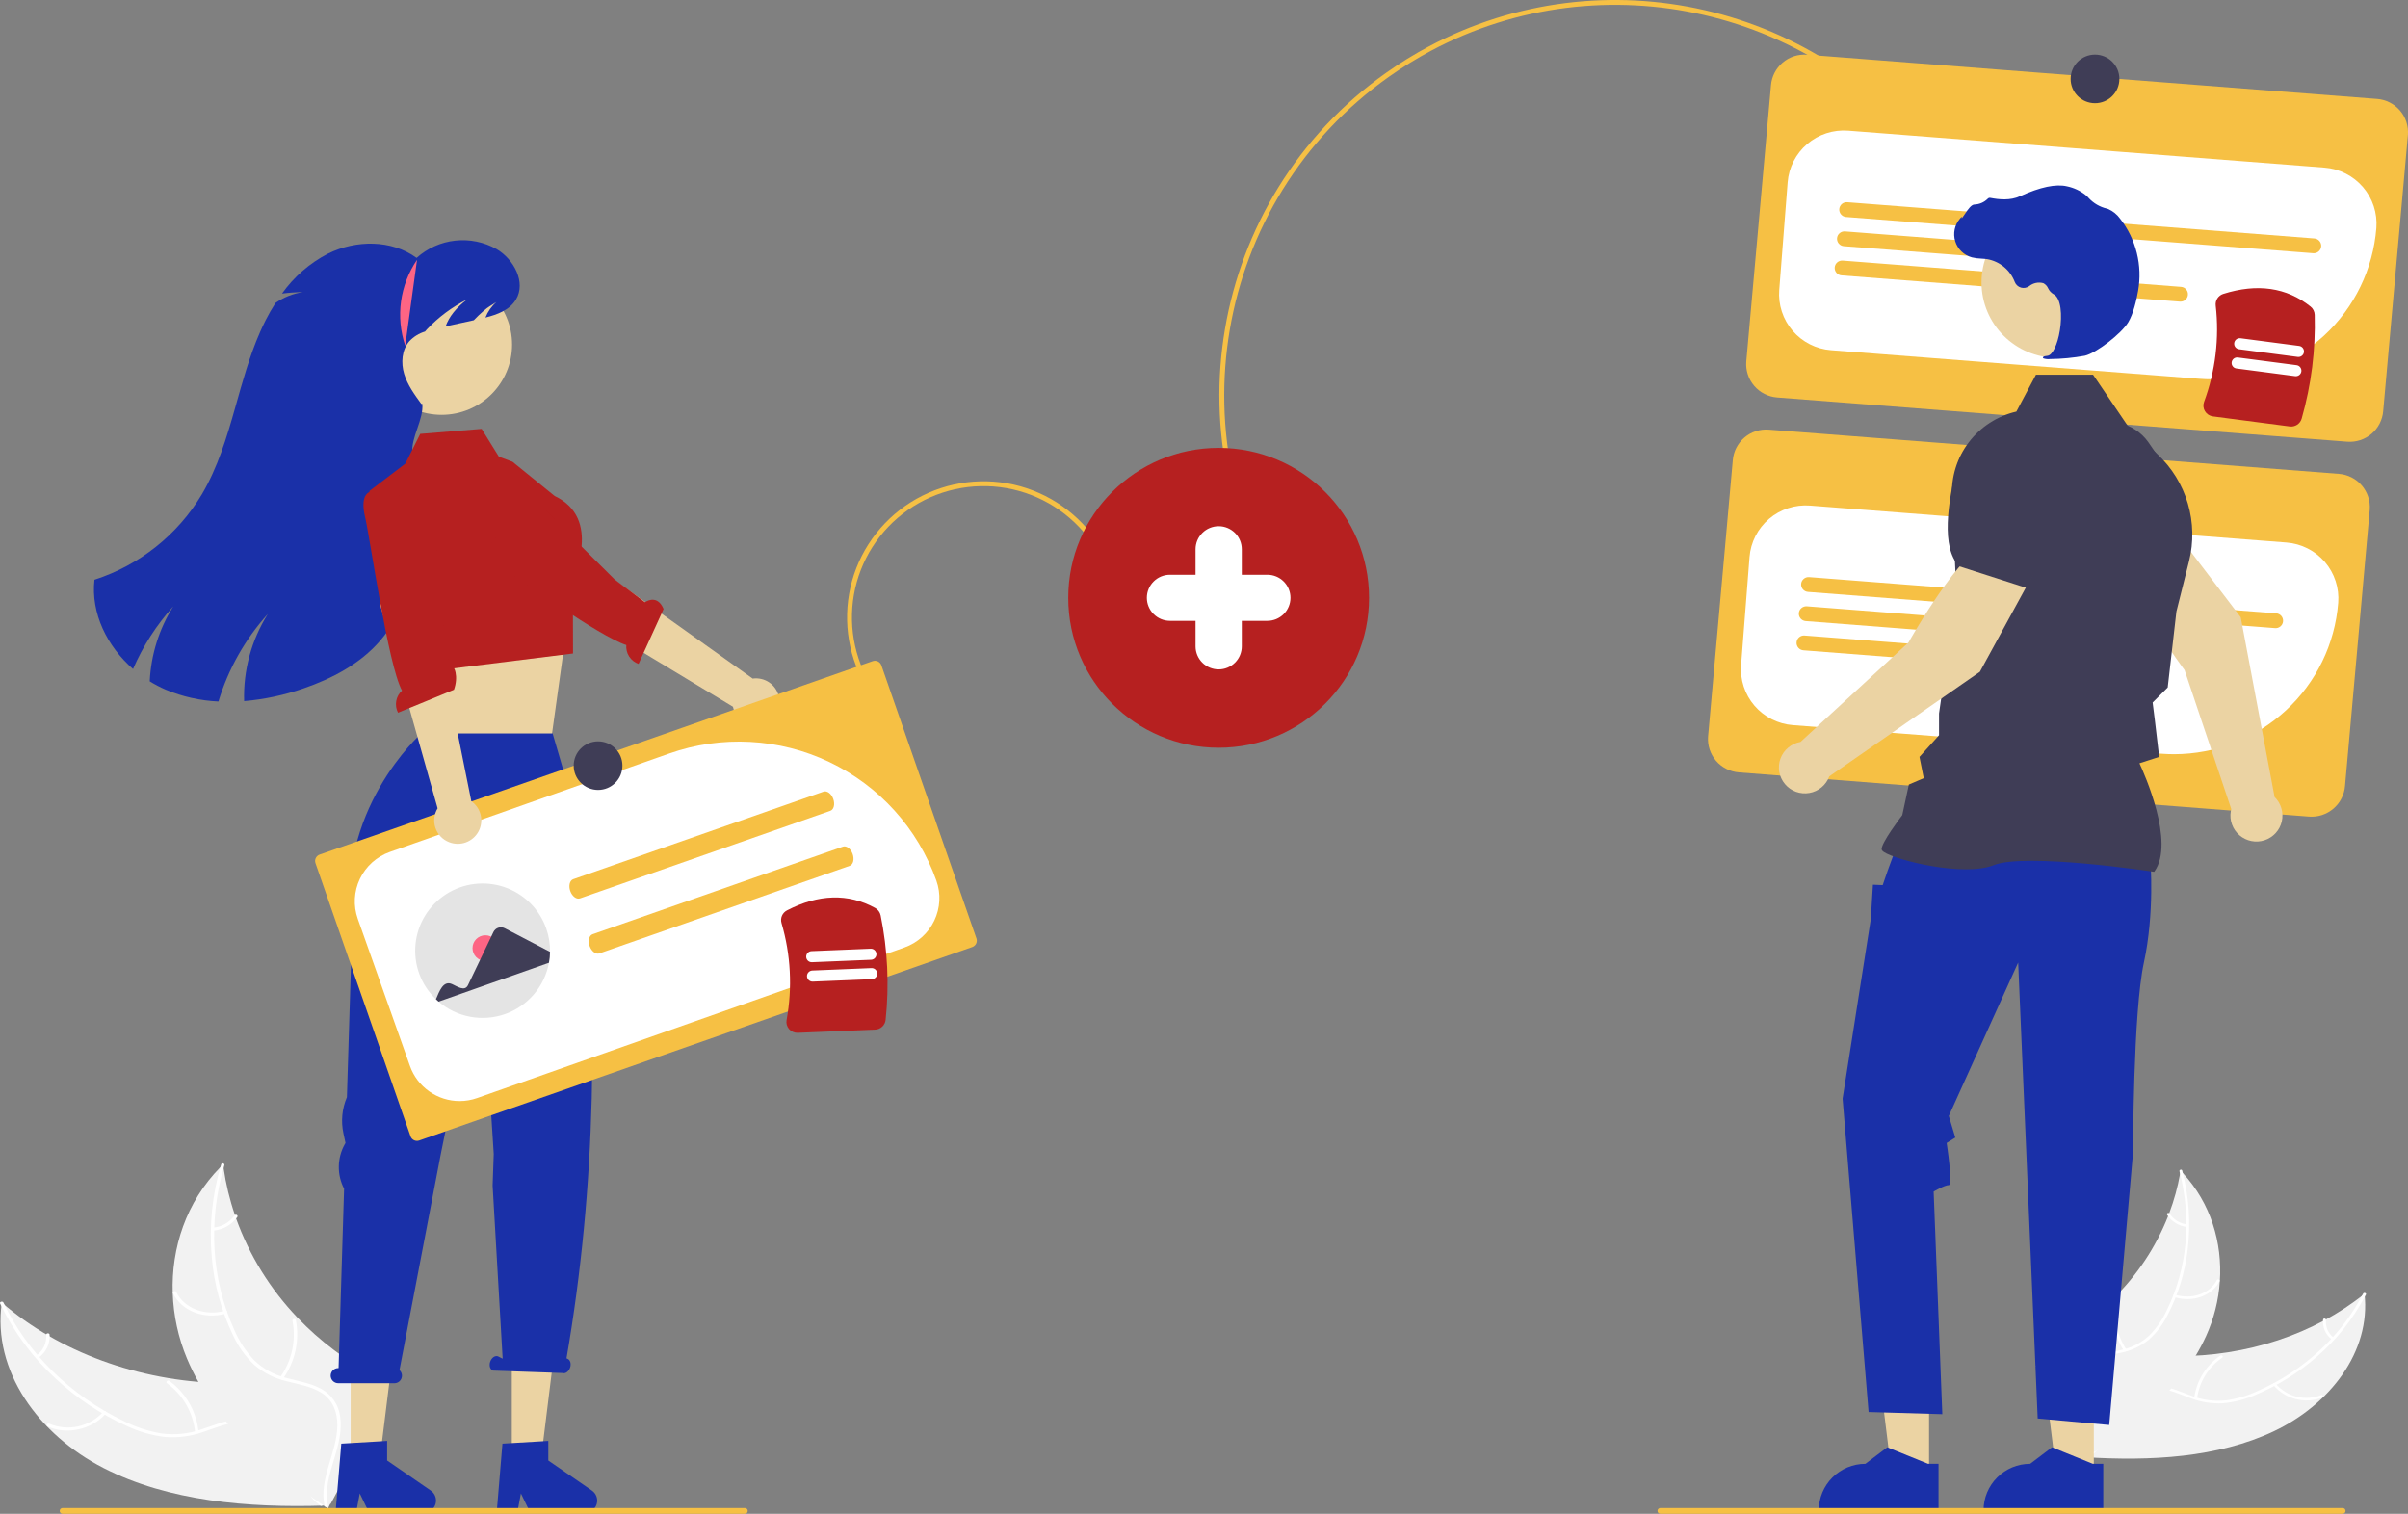 <svg width="202" height="127" viewBox="0 0 202 127" fill="none" xmlns="http://www.w3.org/2000/svg">
<rect x="0" y="0" width="202" height="127" fill="#808080" stroke="none"/>
<g clip-path="url(#clip0_4120_163)">
<path d="M119.862 3.896C134.404 -3.862 152.86 0.205 162.645 13.961L162.312 14.197C152.648 0.611 134.417 -3.405 120.054 4.255C118.834 4.906 117.656 5.633 116.527 6.432C101.757 16.877 98.264 37.355 108.74 52.081L108.406 52.317C97.8 37.408 101.337 16.674 116.291 6.1C117.434 5.291 118.626 4.555 119.862 3.896Z" fill="#F6C044"/>
<path d="M196.901 37.056L149.072 33.346C148.329 33.287 147.64 32.938 147.156 32.373C146.672 31.809 146.432 31.077 146.489 30.336L148.562 7.166C148.621 6.426 148.972 5.739 149.537 5.256C150.103 4.773 150.838 4.534 151.581 4.591L199.411 8.301C200.153 8.359 200.842 8.709 201.326 9.273C201.81 9.838 202.05 10.57 201.993 11.311L199.92 34.481C199.861 35.221 199.511 35.908 198.945 36.391C198.379 36.873 197.644 37.113 196.901 37.056Z" fill="#F6C044"/>
<path d="M185.601 31.821C185.237 31.821 184.873 31.807 184.507 31.779L153.597 29.381C152.979 29.333 152.376 29.165 151.823 28.884C151.271 28.604 150.779 28.218 150.376 27.749C149.973 27.279 149.667 26.735 149.475 26.147C149.282 25.56 149.208 24.94 149.256 24.324L149.961 15.29C150.06 14.046 150.649 12.892 151.6 12.08C152.551 11.269 153.786 10.867 155.034 10.962L195.005 14.063C196.253 14.161 197.41 14.749 198.224 15.697C199.038 16.645 199.441 17.876 199.346 19.12C199.076 22.573 197.512 25.797 194.964 28.151C192.417 30.505 189.074 31.815 185.601 31.821Z" fill="white"/>
<path d="M194.048 21.244L154.864 18.205C154.783 18.199 154.703 18.177 154.63 18.14C154.557 18.102 154.492 18.052 154.439 17.989C154.386 17.927 154.345 17.856 154.32 17.778C154.294 17.7 154.285 17.619 154.291 17.537C154.297 17.456 154.32 17.376 154.357 17.304C154.394 17.231 154.445 17.166 154.507 17.113C154.569 17.06 154.642 17.02 154.719 16.994C154.797 16.969 154.879 16.959 154.961 16.965L194.145 20.005C194.227 20.011 194.306 20.034 194.379 20.07C194.452 20.108 194.517 20.158 194.57 20.221C194.624 20.282 194.664 20.354 194.689 20.432C194.715 20.51 194.725 20.591 194.718 20.673C194.712 20.754 194.689 20.834 194.652 20.906C194.615 20.979 194.564 21.044 194.502 21.097C194.44 21.15 194.368 21.19 194.29 21.216C194.212 21.241 194.13 21.251 194.048 21.244Z" fill="#F6C044"/>
<path d="M177.781 22.446L154.676 20.654C154.512 20.641 154.359 20.564 154.251 20.438C154.144 20.313 154.091 20.15 154.103 19.986C154.116 19.822 154.194 19.669 154.32 19.562C154.445 19.455 154.608 19.402 154.773 19.414L177.878 21.207C177.96 21.213 178.039 21.235 178.112 21.272C178.185 21.309 178.25 21.36 178.304 21.422C178.357 21.484 178.397 21.556 178.423 21.634C178.448 21.711 178.458 21.793 178.452 21.875C178.445 21.956 178.423 22.035 178.386 22.108C178.349 22.181 178.297 22.246 178.235 22.299C178.173 22.352 178.101 22.392 178.023 22.418C177.945 22.443 177.863 22.453 177.781 22.446Z" fill="#F6C044"/>
<path d="M182.867 25.305L154.482 23.103C154.4 23.097 154.32 23.075 154.247 23.038C154.174 23.001 154.109 22.95 154.056 22.888C154.003 22.826 153.962 22.754 153.937 22.676C153.912 22.598 153.902 22.517 153.908 22.435C153.914 22.354 153.937 22.274 153.974 22.201C154.011 22.129 154.062 22.064 154.125 22.011C154.187 21.958 154.259 21.917 154.337 21.892C154.415 21.867 154.497 21.857 154.579 21.863L182.964 24.065C183.129 24.078 183.282 24.156 183.389 24.281C183.497 24.406 183.55 24.569 183.537 24.733C183.524 24.898 183.446 25.05 183.321 25.157C183.195 25.265 183.032 25.318 182.867 25.305Z" fill="#F6C044"/>
<path d="M193.698 68.509L145.868 64.799C145.126 64.74 144.437 64.391 143.953 63.826C143.469 63.262 143.229 62.529 143.286 61.789L145.359 38.619C145.418 37.879 145.768 37.192 146.334 36.709C146.9 36.226 147.635 35.987 148.378 36.044L196.207 39.754C196.95 39.812 197.639 40.162 198.123 40.726C198.607 41.29 198.847 42.023 198.79 42.764L196.717 65.933C196.658 66.674 196.307 67.361 195.741 67.843C195.176 68.326 194.441 68.566 193.698 68.509Z" fill="#F6C044"/>
<path d="M182.389 63.274C182.031 63.274 181.671 63.26 181.308 63.232L150.398 60.834C149.78 60.786 149.177 60.617 148.624 60.337C148.072 60.057 147.58 59.671 147.177 59.202C146.774 58.732 146.467 58.188 146.275 57.6C146.083 57.013 146.009 56.393 146.057 55.777L146.762 46.743C146.81 46.127 146.979 45.526 147.26 44.975C147.541 44.424 147.928 43.934 148.399 43.532C148.871 43.13 149.416 42.824 150.006 42.633C150.595 42.441 151.217 42.367 151.835 42.415L191.806 45.516C192.424 45.564 193.027 45.733 193.579 46.013C194.132 46.293 194.624 46.679 195.027 47.148C195.43 47.618 195.736 48.162 195.928 48.75C196.12 49.337 196.194 49.957 196.146 50.573C195.873 54.026 194.305 57.25 191.756 59.603C189.207 61.956 185.863 63.267 182.389 63.274Z" fill="white"/>
<path d="M190.849 52.697L151.665 49.658C151.583 49.652 151.504 49.629 151.431 49.592C151.358 49.555 151.293 49.504 151.24 49.442C151.186 49.38 151.146 49.308 151.121 49.231C151.095 49.153 151.085 49.071 151.092 48.99C151.098 48.909 151.12 48.829 151.158 48.756C151.195 48.684 151.246 48.619 151.308 48.566C151.37 48.513 151.442 48.472 151.52 48.447C151.598 48.422 151.68 48.412 151.762 48.418L190.946 51.458C191.027 51.464 191.107 51.486 191.18 51.523C191.253 51.56 191.318 51.611 191.371 51.673C191.424 51.735 191.465 51.807 191.49 51.885C191.516 51.962 191.525 52.044 191.519 52.126C191.513 52.207 191.49 52.286 191.453 52.359C191.416 52.432 191.365 52.497 191.303 52.55C191.24 52.603 191.168 52.643 191.091 52.669C191.013 52.694 190.931 52.704 190.849 52.697Z" fill="#F6C044"/>
<path d="M174.579 53.899L151.474 52.107C151.392 52.101 151.313 52.078 151.24 52.041C151.167 52.005 151.102 51.953 151.048 51.892C150.995 51.83 150.955 51.758 150.929 51.68C150.904 51.602 150.894 51.52 150.9 51.439C150.907 51.358 150.929 51.278 150.966 51.205C151.003 51.133 151.054 51.068 151.117 51.015C151.179 50.962 151.251 50.921 151.329 50.896C151.407 50.871 151.489 50.861 151.571 50.867L174.676 52.66C174.84 52.672 174.993 52.75 175.101 52.875C175.208 53.001 175.261 53.163 175.248 53.328C175.236 53.492 175.158 53.644 175.032 53.752C174.907 53.859 174.744 53.912 174.579 53.899Z" fill="#F6C044"/>
<path d="M179.668 56.758L151.282 54.556C151.117 54.543 150.964 54.466 150.857 54.341C150.749 54.215 150.696 54.053 150.709 53.888C150.722 53.724 150.8 53.571 150.925 53.464C151.051 53.357 151.214 53.304 151.379 53.317L179.765 55.518C179.929 55.531 180.082 55.609 180.19 55.734C180.297 55.859 180.351 56.022 180.338 56.186C180.325 56.351 180.247 56.503 180.122 56.611C179.996 56.718 179.833 56.771 179.668 56.758Z" fill="#F6C044"/>
<path d="M72.033 56.403C71.426 55.031 71.096 53.554 71.062 52.055C71.027 50.556 71.289 49.064 71.833 47.666C72.376 46.268 73.191 44.991 74.23 43.907C75.269 42.822 76.511 41.953 77.887 41.347C79.263 40.742 80.745 40.413 82.249 40.379C83.752 40.344 85.248 40.605 86.65 41.148C88.052 41.689 89.333 42.502 90.421 43.537C91.508 44.573 92.38 45.812 92.987 47.184L92.614 47.348C92.028 46.026 91.187 44.831 90.139 43.832C89.09 42.833 87.854 42.05 86.502 41.527C85.15 41.005 83.708 40.753 82.258 40.786C80.808 40.819 79.379 41.136 78.052 41.72C76.725 42.304 75.527 43.142 74.525 44.188C73.523 45.233 72.738 46.465 72.214 47.813C71.689 49.162 71.437 50.6 71.47 52.045C71.503 53.491 71.822 54.916 72.407 56.239L72.033 56.403Z" fill="#F6C044"/>
<path d="M190.738 120.079C195.414 117.87 198.897 113.425 198.353 108.541C194.158 111.927 188.447 113.818 182.552 113.773C180.255 113.756 177.683 113.523 176.015 114.807C174.976 115.607 174.508 116.876 174.449 118.141C174.39 119.406 174.697 120.687 175.003 121.95L174.91 122.25C180.4 122.598 186.062 122.288 190.738 120.079Z" fill="#F2F2F2"/>
<path d="M198.238 108.528C196.43 112.047 193.294 114.979 189.398 116.695C188.544 117.093 187.635 117.359 186.701 117.485C185.751 117.584 184.79 117.459 183.897 117.12C183.05 116.817 182.215 116.422 181.317 116.302C180.877 116.241 180.43 116.269 180.001 116.384C179.572 116.499 179.171 116.699 178.822 116.973C177.992 117.616 177.497 118.507 177.048 119.395C176.55 120.381 176.051 121.414 175.076 122.086C174.958 122.168 175.122 122.337 175.24 122.256C176.937 121.086 177.182 118.972 178.53 117.555C178.847 117.198 179.242 116.916 179.683 116.732C180.125 116.548 180.603 116.466 181.081 116.492C181.997 116.56 182.859 116.966 183.714 117.279C184.583 117.621 185.516 117.774 186.45 117.727C187.391 117.644 188.312 117.41 189.179 117.035C191.063 116.253 192.807 115.171 194.343 113.831C196.04 112.368 197.44 110.595 198.47 108.608C198.532 108.486 198.3 108.408 198.238 108.528Z" fill="white"/>
<path d="M190.703 116.2C191.195 116.779 191.856 117.19 192.594 117.377C193.332 117.564 194.11 117.517 194.819 117.243C194.956 117.186 194.844 116.987 194.708 117.044C194.048 117.301 193.323 117.344 192.637 117.169C191.95 116.994 191.336 116.608 190.881 116.067C190.785 115.951 190.608 116.084 190.703 116.2Z" fill="white"/>
<path d="M184.305 117.322C184.396 116.635 184.631 115.975 184.996 115.385C185.361 114.795 185.847 114.289 186.423 113.899C186.54 113.818 186.376 113.648 186.258 113.73C185.66 114.136 185.156 114.664 184.777 115.279C184.399 115.893 184.156 116.581 184.063 117.296C184.047 117.433 184.288 117.458 184.305 117.322Z" fill="white"/>
<path d="M195.759 112.219C195.535 112.046 195.358 111.82 195.245 111.56C195.133 111.3 195.089 111.016 195.118 110.735C195.136 110.599 194.894 110.574 194.876 110.709C194.846 111.02 194.895 111.333 195.018 111.62C195.141 111.907 195.335 112.159 195.582 112.351C195.604 112.373 195.633 112.387 195.664 112.39C195.695 112.394 195.726 112.386 195.753 112.37C195.764 112.361 195.774 112.35 195.78 112.337C195.787 112.324 195.791 112.31 195.791 112.296C195.792 112.281 195.79 112.267 195.784 112.254C195.779 112.24 195.77 112.228 195.759 112.219Z" fill="white"/>
<path d="M182.926 98.213C182.912 98.297 182.898 98.382 182.881 98.467C182.681 99.598 182.376 100.708 181.968 101.783C181.938 101.866 181.907 101.951 181.874 102.033C180.844 104.635 179.278 106.992 177.276 108.952C176.461 109.753 175.582 110.486 174.647 111.145C173.344 112.064 171.84 112.962 171.016 114.201C170.928 114.329 170.85 114.462 170.781 114.601L174.496 122.095C174.514 122.109 174.53 122.124 174.548 122.138L174.681 122.442C174.733 122.411 174.785 122.377 174.837 122.346C174.867 122.328 174.896 122.309 174.926 122.291C174.946 122.278 174.966 122.266 174.985 122.256C174.991 122.252 174.998 122.247 175.003 122.244C175.021 122.234 175.037 122.222 175.054 122.213C175.349 122.027 175.644 121.84 175.937 121.65C175.939 121.649 175.939 121.649 175.94 121.647C178.168 120.194 180.264 118.553 181.985 116.658C182.037 116.601 182.091 116.544 182.141 116.484C182.906 115.632 183.592 114.713 184.189 113.737C184.51 113.206 184.801 112.657 185.059 112.093C185.721 110.636 186.114 109.071 186.217 107.474C186.427 104.275 185.475 100.968 183.109 98.407C183.049 98.342 182.989 98.278 182.926 98.213Z" fill="#F2F2F2"/>
<path d="M182.83 98.264C183.865 102.22 183.509 106.393 181.757 109.943C181.392 110.732 180.89 111.449 180.274 112.063C179.614 112.666 178.803 113.08 177.926 113.26C177.086 113.459 176.193 113.573 175.439 113.954C175.07 114.138 174.749 114.408 174.503 114.74C174.258 115.071 174.094 115.457 174.027 115.864C173.842 116.855 174.076 117.877 174.344 118.871C174.64 119.976 174.968 121.12 174.694 122.214C174.661 122.347 174.899 122.402 174.932 122.27C175.409 120.366 174.156 118.441 174.204 116.514C174.226 115.616 174.555 114.74 175.392 114.242C176.124 113.806 177.044 113.688 177.897 113.494C178.759 113.327 179.566 112.952 180.249 112.403C180.9 111.824 181.434 111.127 181.823 110.349C182.715 108.634 183.288 106.773 183.514 104.856C183.786 102.631 183.631 100.374 183.058 98.207C183.022 98.07 182.795 98.128 182.83 98.264Z" fill="white"/>
<path d="M182.398 108.821C183.926 109.298 185.547 108.727 186.188 107.493C186.251 107.372 186.033 107.263 185.97 107.385C185.37 108.541 183.869 109.059 182.441 108.613C182.29 108.566 182.248 108.774 182.398 108.821Z" fill="white"/>
<path d="M178.369 113.211C177.978 112.622 177.71 111.961 177.583 111.266C177.456 110.571 177.472 109.858 177.63 109.17C177.663 109.037 177.425 108.982 177.392 109.114C177.229 109.831 177.214 110.574 177.348 111.296C177.482 112.019 177.761 112.707 178.17 113.319C178.25 113.444 178.448 113.335 178.369 113.211Z" fill="white"/>
<path d="M183.481 102.725C183.181 102.691 182.893 102.592 182.635 102.434C182.378 102.276 182.159 102.064 181.994 101.812C181.915 101.687 181.717 101.795 181.795 101.92C181.979 102.197 182.221 102.432 182.505 102.607C182.789 102.782 183.107 102.893 183.439 102.933C183.504 102.941 183.566 102.918 183.579 102.857C183.583 102.827 183.575 102.796 183.557 102.772C183.538 102.747 183.512 102.731 183.481 102.725Z" fill="white"/>
<path d="M190.81 66.869L187.968 51.784L182.389 44.463L178.254 47.158C178.838 50.317 183.257 56.215 183.257 56.215L187.175 67.881C187.159 67.942 187.144 68.003 187.134 68.066C187.072 68.435 187.106 68.814 187.234 69.166C187.361 69.518 187.578 69.831 187.862 70.075C188.147 70.319 188.49 70.486 188.858 70.559C189.226 70.633 189.607 70.61 189.963 70.494C190.32 70.378 190.641 70.172 190.895 69.896C191.148 69.62 191.326 69.284 191.411 68.919C191.496 68.555 191.486 68.174 191.38 67.815C191.275 67.456 191.078 67.13 190.81 66.869Z" fill="#EBD3A3"/>
<path d="M178.367 48.752L183.048 44.964L183.057 44.944C183.932 42.965 181.988 39.574 180.204 37.077C179.614 36.254 178.734 35.685 177.74 35.485C176.746 35.284 175.713 35.468 174.849 35.998C174.215 36.393 173.704 36.958 173.375 37.627C173.045 38.297 172.91 39.045 172.985 39.787L173.379 43.566L178.367 48.752Z" fill="#3F3D56"/>
<path d="M161.823 123.821L158.708 123.821L157.227 111.843L161.823 111.843L161.823 123.821Z" fill="#EBD3A3"/>
<path d="M162.617 122.807L161.74 122.807L158.318 121.419L156.483 122.807H156.483C155.446 122.807 154.452 123.218 153.719 123.949C152.986 124.679 152.574 125.671 152.574 126.704V126.831L162.617 126.831L162.617 122.807Z" fill="#1A30A8"/>
<path d="M175.643 123.821L172.528 123.821L171.047 111.843L175.644 111.843L175.643 123.821Z" fill="#EBD3A3"/>
<path d="M176.437 122.807L175.561 122.807L172.138 121.419L170.304 122.807H170.303C169.267 122.807 168.273 123.218 167.539 123.949C166.806 124.679 166.395 125.671 166.395 126.704V126.831L176.437 126.831L176.437 122.807Z" fill="#1A30A8"/>
<path d="M180.391 72.229C180.391 72.229 180.755 76.58 179.846 80.75C178.937 84.92 178.937 96.664 178.937 96.664L176.936 119.549L170.936 119.005L169.299 80.75L163.48 93.623L164.026 95.436L163.299 95.889C163.299 95.889 163.844 99.424 163.48 99.424C163.117 99.424 162.208 99.968 162.208 99.968L162.935 118.642L156.752 118.461L154.57 92.172L156.934 77.124L157.116 74.223L157.934 74.257L158.351 73.045L159.116 70.96L180.391 72.229Z" fill="#1A30A8"/>
<path d="M180.706 73.143L180.738 73.098C182.469 70.682 179.866 64.876 179.473 64.034L181.127 63.499L180.755 60.343L180.578 58.936L181.842 57.676L181.846 57.645L182.573 51.299L183.631 47.084C184.029 45.491 183.995 43.821 183.532 42.245C183.069 40.669 182.194 39.244 180.997 38.117L178.552 35.819L175.581 31.436H170.79L169.148 34.53C167.555 34.897 166.142 35.809 165.155 37.108C164.168 38.407 163.669 40.01 163.745 41.638L164.117 49.752L162.66 59.854L162.659 61.682L161.019 63.5L161.377 65.285L160.129 65.819L159.577 68.383C159.349 68.683 157.844 70.685 157.844 71.232C157.844 71.314 157.905 71.393 158.035 71.481C159.061 72.174 164.732 73.587 167.242 72.585C169.916 71.519 180.544 73.118 180.651 73.135L180.706 73.143Z" fill="#3F3D56"/>
<path d="M139.043 126.758C139.043 126.822 139.068 126.883 139.113 126.929C139.159 126.974 139.22 127 139.285 127H196.516C196.581 127 196.643 126.974 196.688 126.929C196.734 126.884 196.759 126.822 196.759 126.758C196.759 126.693 196.734 126.632 196.688 126.586C196.643 126.541 196.581 126.515 196.516 126.515H139.286C139.222 126.515 139.16 126.54 139.114 126.586C139.069 126.631 139.043 126.692 139.043 126.756V126.758Z" fill="#F6C044"/>
<path d="M172.568 30.021C176.072 30.021 178.912 27.189 178.912 23.695C178.912 20.201 176.072 17.369 172.568 17.369C169.063 17.369 166.223 20.201 166.223 23.695C166.223 27.189 169.063 30.021 172.568 30.021Z" fill="#EBD3A3"/>
<path d="M171.96 30.124C172.943 30.114 173.923 30.02 174.889 29.844C175.846 29.624 177.958 27.996 178.533 27.035C178.961 26.32 179.217 25.215 179.357 24.414C179.546 23.353 179.51 22.265 179.25 21.22C178.991 20.174 178.514 19.195 177.85 18.345C177.595 17.989 177.247 17.708 176.845 17.533C176.809 17.52 176.773 17.509 176.736 17.499C176.152 17.362 175.623 17.054 175.216 16.615C175.138 16.526 175.052 16.443 174.961 16.366C174.505 16.002 173.969 15.751 173.397 15.633C172.472 15.412 171.149 15.689 169.465 16.458C168.619 16.845 167.68 16.737 166.957 16.6C166.916 16.593 166.874 16.597 166.836 16.611C166.797 16.626 166.763 16.65 166.737 16.681C166.438 16.976 166.039 17.146 165.619 17.159C165.362 17.177 165.101 17.539 164.787 18.011C164.716 18.118 164.632 18.243 164.572 18.319L164.56 18.176L164.419 18.339C164.196 18.597 164.043 18.906 163.973 19.238C163.903 19.57 163.918 19.915 164.018 20.239C164.117 20.564 164.297 20.859 164.541 21.095C164.785 21.332 165.086 21.503 165.414 21.593C165.675 21.655 165.941 21.69 166.209 21.698C166.371 21.709 166.539 21.719 166.7 21.743C167.218 21.835 167.703 22.059 168.108 22.394C168.513 22.728 168.824 23.162 169.011 23.652C169.055 23.766 169.125 23.867 169.215 23.95C169.304 24.032 169.412 24.093 169.529 24.127C169.646 24.161 169.769 24.168 169.889 24.147C170.009 24.126 170.123 24.078 170.222 24.006C170.385 23.872 170.579 23.78 170.787 23.736C170.994 23.693 171.209 23.701 171.413 23.758C171.591 23.851 171.731 24.001 171.81 24.184C171.906 24.388 172.061 24.559 172.255 24.675C172.915 24.994 172.999 26.477 172.796 27.721C172.602 28.919 172.178 29.794 171.766 29.847C171.449 29.888 171.413 29.912 171.391 29.968L171.372 30.019L171.409 30.065C171.586 30.124 171.774 30.144 171.96 30.124Z" fill="#1A30A8"/>
<path d="M102.23 62.731C109.197 62.731 114.846 57.1 114.846 50.153C114.846 43.205 109.197 37.574 102.23 37.574C95.262 37.574 89.613 43.205 89.613 50.153C89.613 57.1 95.262 62.731 102.23 62.731Z" fill="#B62020"/>
<path d="M170.496 48.281L166.334 45.627C163.684 47.455 160.103 53.893 160.103 53.893L151.039 62.242C150.661 62.307 150.307 62.469 150.013 62.714C149.718 62.958 149.493 63.275 149.361 63.634C149.229 63.992 149.193 64.379 149.258 64.755C149.324 65.132 149.487 65.484 149.733 65.778C149.978 66.071 150.297 66.295 150.656 66.427C151.016 66.558 151.404 66.593 151.781 66.527C152.159 66.462 152.512 66.298 152.806 66.053C153.1 65.808 153.324 65.49 153.456 65.132L166.088 56.358L170.496 48.281Z" fill="#EBD3A3"/>
<path d="M170.101 49.357L172.873 42.725L171.87 39.059C171.671 38.34 171.274 37.691 170.724 37.186C170.174 36.68 169.493 36.338 168.758 36.198C167.761 36.015 166.731 36.216 165.877 36.761C165.023 37.306 164.408 38.154 164.157 39.133C163.398 42.105 162.815 45.968 164.348 47.496L164.364 47.512L170.101 49.357Z" fill="#3F3D56"/>
<path d="M8.691 123.162C3.265 120.386 -0.671 115.02 0.152 109.286C4.967 113.432 11.624 115.873 18.571 116.039C21.277 116.104 24.315 115.925 26.233 117.501C27.426 118.481 27.93 119.994 27.953 121.486C27.975 122.979 27.565 124.476 27.157 125.953L27.255 126.309C20.775 126.515 14.116 125.939 8.691 123.162Z" fill="#F2F2F2"/>
<path d="M0.287 109.276C2.285 113.488 5.869 117.059 10.395 119.226C11.386 119.726 12.447 120.074 13.542 120.257C14.658 120.41 15.795 120.298 16.86 119.931C17.869 119.606 18.867 119.172 19.93 119.064C20.45 119.008 20.976 119.058 21.477 119.21C21.977 119.361 22.442 119.612 22.843 119.947C23.797 120.736 24.347 121.803 24.842 122.867C25.392 124.047 25.941 125.282 27.065 126.11C27.201 126.211 27.001 126.404 26.865 126.304C24.91 124.863 24.7 122.363 23.165 120.644C22.449 119.842 21.438 119.245 20.2 119.297C19.118 119.342 18.088 119.789 17.069 120.126C16.032 120.497 14.928 120.642 13.83 120.551C12.724 120.419 11.647 120.109 10.64 119.634C8.45 118.643 6.436 117.304 4.677 115.668C2.733 113.881 1.149 111.741 0.011 109.361C-0.058 109.216 0.218 109.132 0.287 109.276Z" fill="white"/>
<path d="M8.876 118.594C7.687 119.946 5.593 120.404 3.988 119.669C3.83 119.597 3.968 119.367 4.126 119.439C4.895 119.766 5.746 119.845 6.562 119.664C7.377 119.483 8.115 119.052 8.672 118.431C8.789 118.298 8.993 118.461 8.876 118.594Z" fill="white"/>
<path d="M16.369 120.154C16.288 119.341 16.035 118.555 15.627 117.846C15.219 117.138 14.665 116.523 14.002 116.043C13.867 115.943 14.067 115.749 14.202 115.85C14.891 116.35 15.466 116.991 15.889 117.729C16.311 118.467 16.572 119.286 16.654 120.133C16.669 120.294 16.383 120.315 16.369 120.154Z" fill="white"/>
<path d="M3.064 113.716C3.335 113.521 3.552 113.26 3.694 112.959C3.836 112.657 3.899 112.324 3.876 111.992C3.859 111.831 4.145 111.811 4.161 111.97C4.185 112.338 4.116 112.705 3.96 113.038C3.804 113.372 3.566 113.661 3.268 113.879C3.241 113.903 3.207 113.919 3.17 113.921C3.133 113.924 3.097 113.914 3.066 113.894C3.053 113.883 3.042 113.87 3.035 113.854C3.028 113.839 3.024 113.822 3.023 113.805C3.023 113.788 3.027 113.771 3.034 113.756C3.041 113.74 3.051 113.727 3.064 113.716Z" fill="white"/>
<path d="M18.713 97.694C18.727 97.794 18.74 97.894 18.756 97.995C18.95 99.335 19.268 100.654 19.708 101.935C19.74 102.035 19.774 102.135 19.809 102.234C20.925 105.337 22.682 108.172 24.966 110.556C25.897 111.53 26.905 112.426 27.982 113.237C29.482 114.368 31.22 115.482 32.145 116.972C32.243 117.126 32.331 117.286 32.406 117.452L27.749 126.142C27.728 126.158 27.709 126.175 27.687 126.191L27.518 126.544C27.459 126.505 27.398 126.464 27.338 126.426C27.304 126.403 27.27 126.379 27.235 126.357C27.212 126.341 27.19 126.326 27.168 126.313C27.16 126.308 27.153 126.303 27.147 126.299C27.125 126.286 27.107 126.272 27.087 126.26C26.747 126.031 26.407 125.799 26.069 125.564C26.067 125.563 26.067 125.563 26.066 125.56C23.495 123.766 21.088 121.754 19.13 119.459C19.072 119.39 19.01 119.32 18.954 119.247C18.084 118.216 17.311 117.107 16.644 115.935C16.285 115.298 15.963 114.641 15.681 113.966C14.955 112.225 14.552 110.366 14.489 108.481C14.362 104.705 15.607 100.845 18.49 97.916C18.564 97.841 18.637 97.768 18.713 97.694Z" fill="#F2F2F2"/>
<path d="M18.82 97.758C17.453 102.38 17.716 107.309 19.647 111.557C20.047 112.499 20.612 113.363 21.314 114.109C22.069 114.844 23.01 115.361 24.036 115.607C25.018 115.872 26.065 116.039 26.939 116.516C27.368 116.748 27.736 117.077 28.012 117.477C28.289 117.877 28.467 118.337 28.532 118.819C28.712 119.994 28.398 121.189 28.046 122.351C27.655 123.64 27.226 124.976 27.508 126.276C27.542 126.433 27.259 126.489 27.225 126.332C26.735 124.071 28.283 121.85 28.298 119.579C28.306 118.519 27.952 117.475 26.984 116.857C26.138 116.317 25.058 116.143 24.061 115.883C23.052 115.655 22.115 115.183 21.331 114.51C20.586 113.804 19.983 112.963 19.554 112.032C18.568 109.979 17.963 107.766 17.767 105.498C17.53 102.867 17.797 100.214 18.554 97.682C18.602 97.523 18.867 97.6 18.82 97.758Z" fill="white"/>
<path d="M18.935 110.211C17.117 110.716 15.228 109.983 14.52 108.505C14.45 108.36 14.711 108.24 14.781 108.385C15.445 109.77 17.193 110.437 18.892 109.964C19.071 109.914 19.113 110.161 18.935 110.211Z" fill="white"/>
<path d="M23.512 115.532C23.995 114.853 24.335 114.084 24.51 113.27C24.686 112.456 24.694 111.616 24.534 110.799C24.5 110.641 24.783 110.585 24.816 110.743C24.981 111.593 24.971 112.468 24.786 113.315C24.602 114.161 24.247 114.961 23.742 115.667C23.643 115.811 23.414 115.675 23.512 115.532Z" fill="white"/>
<path d="M17.886 102.989C18.241 102.96 18.585 102.854 18.894 102.678C19.203 102.501 19.469 102.259 19.673 101.969C19.77 101.824 19.999 101.959 19.903 102.103C19.676 102.423 19.382 102.691 19.041 102.886C18.7 103.082 18.321 103.201 17.929 103.236C17.851 103.243 17.78 103.213 17.766 103.141C17.763 103.105 17.774 103.069 17.796 103.041C17.818 103.013 17.851 102.994 17.886 102.989Z" fill="white"/>
<path d="M35.125 54.142L35.534 57.921L35.293 62.877L46.303 61.573L47.338 54.142L46.02 54.154L35.125 54.142Z" fill="#EBD3A3"/>
<path d="M29.414 122.759H31.821L32.967 113.502H29.414V122.759Z" fill="#EBD3A3"/>
<path d="M28.629 121.115L32.475 120.886V122.529L36.131 125.047C36.312 125.171 36.448 125.35 36.519 125.557C36.591 125.764 36.594 125.988 36.529 126.197C36.464 126.406 36.333 126.588 36.156 126.718C35.98 126.848 35.766 126.917 35.546 126.917H30.968L30.179 125.292L29.871 126.917H28.145L28.629 121.115Z" fill="#1A30A8"/>
<path d="M42.934 122.759H45.341L46.486 113.502H42.934V122.759Z" fill="#EBD3A3"/>
<path d="M42.149 121.115L45.995 120.886V122.529L49.651 125.047C49.831 125.171 49.967 125.35 50.039 125.557C50.111 125.764 50.114 125.988 50.049 126.197C49.983 126.406 49.853 126.588 49.676 126.718C49.499 126.848 49.285 126.917 49.066 126.917H44.488L43.698 125.292L43.39 126.917H41.664L42.149 121.115Z" fill="#1A30A8"/>
<path d="M28.376 114.776H28.402L28.865 99.725C28.565 99.148 28.413 98.507 28.422 97.858C28.431 97.21 28.601 96.573 28.916 96.005L28.983 95.886L28.811 95.091C28.59 94.071 28.692 93.007 29.101 92.047L29.533 78.006C27.99 68.036 35.343 61.534 35.343 61.534H46.358L48.723 69.635C50.286 84.821 50.002 99.62 47.522 113.957L47.589 113.991C47.833 114.074 47.937 114.411 47.822 114.742C47.708 115.073 47.417 115.274 47.174 115.19L41.357 114.988C41.113 114.904 41.009 114.568 41.123 114.237C41.238 113.906 41.528 113.705 41.772 113.789L42.167 113.988L41.324 99.464L41.418 96.811L41.225 93.801L40.333 80.263L36.958 96.911L33.511 114.944C33.606 115.03 33.672 115.142 33.702 115.267C33.731 115.391 33.722 115.522 33.676 115.641C33.63 115.76 33.548 115.863 33.442 115.935C33.337 116.007 33.211 116.045 33.083 116.045H28.376C28.292 116.045 28.209 116.029 28.132 115.997C28.055 115.965 27.984 115.918 27.925 115.86C27.866 115.801 27.819 115.731 27.787 115.654C27.755 115.577 27.738 115.494 27.738 115.411C27.738 115.327 27.755 115.245 27.787 115.168C27.819 115.091 27.866 115.021 27.925 114.962C27.984 114.903 28.055 114.856 28.132 114.824C28.209 114.793 28.292 114.776 28.376 114.776Z" fill="#1A30A8"/>
<path d="M37.049 34.801C40.312 34.801 42.957 32.164 42.957 28.911C42.957 25.657 40.312 23.02 37.049 23.02C33.786 23.02 31.141 25.657 31.141 28.911C31.141 32.164 33.786 34.801 37.049 34.801Z" fill="#EBD3A3"/>
<path d="M11.16 56.125C11.99 54.203 13.13 52.43 14.535 50.875C13.345 52.766 12.666 54.93 12.561 57.16C12.992 57.428 13.443 57.663 13.909 57.863C15.312 58.449 16.807 58.784 18.326 58.852C19.145 56.132 20.559 53.627 22.465 51.516C21.091 53.7 20.4 56.243 20.48 58.82C22.175 58.674 23.845 58.317 25.451 57.758C27.861 56.931 30.202 55.696 31.869 53.775C33.674 51.696 34.563 48.952 34.85 46.217C35.138 43.484 34.868 40.725 34.595 37.99C34.467 36.686 35.556 35.186 35.427 33.883H35.341C34.769 33.101 34.186 32.299 33.905 31.372C33.627 30.447 33.7 29.355 34.34 28.626C34.699 28.245 35.153 27.965 35.654 27.814C35.701 27.754 35.753 27.697 35.806 27.639C36.777 26.611 37.919 25.759 39.182 25.122C38.271 25.808 37.662 26.583 37.379 27.385C38.168 27.212 38.957 27.039 39.745 26.867C40.009 26.589 40.287 26.323 40.577 26.073C40.999 25.707 41.139 25.679 41.642 25.335C41.236 25.692 40.92 26.14 40.723 26.643C41.736 26.389 42.75 26.006 43.278 25.137C44.152 23.699 43.112 21.758 41.661 20.899C40.606 20.305 39.39 20.056 38.185 20.189C36.98 20.321 35.847 20.827 34.947 21.637C32.849 20.096 29.861 20.122 27.527 21.273C25.986 22.068 24.659 23.219 23.657 24.63C24.238 24.556 24.823 24.515 25.41 24.508C24.584 24.629 23.799 24.939 23.114 25.415C22.812 25.883 22.534 26.367 22.283 26.865C22.118 27.192 21.962 27.523 21.816 27.859C20.918 29.898 20.332 32.069 19.726 34.214C19.019 36.714 18.26 39.231 16.936 41.469C14.905 44.871 11.701 47.419 7.923 48.638C7.608 51.465 8.993 54.23 11.16 56.125Z" fill="#1A30A8"/>
<path d="M42.995 38.741L41.849 38.311L40.403 35.98L35.252 36.4L34 38.899L30.984 41.196L32.303 48.121L34.352 56.533L48.069 54.824L48.054 48.491C48.054 48.491 50.533 43.488 46.529 41.613L42.995 38.741Z" fill="#B62020"/>
<path d="M64.138 60.707C63.871 60.813 63.585 60.861 63.298 60.845C63.012 60.829 62.732 60.751 62.48 60.616C62.227 60.481 62.007 60.292 61.835 60.063C61.663 59.834 61.544 59.57 61.485 59.29L46.191 50.063L48.987 46.847L63.141 56.928C63.619 56.861 64.106 56.972 64.508 57.239C64.91 57.506 65.2 57.91 65.323 58.376C65.446 58.842 65.393 59.336 65.174 59.766C64.956 60.196 64.587 60.53 64.138 60.707Z" fill="#EBD3A3"/>
<path d="M41.097 45.687C41.097 45.687 40.366 46.421 42.2 47.626C43.668 48.592 50.217 53.361 52.538 54.116C52.509 54.456 52.594 54.795 52.781 55.082C52.967 55.368 53.243 55.585 53.566 55.697L55.668 51.092C55.213 50.039 54.485 50.283 54.102 50.522L51.564 48.618L45.33 42.412L41.616 45.148L41.097 45.687Z" fill="#B62020"/>
<path d="M34.983 21.797C34.273 22.841 33.814 24.035 33.642 25.286C33.471 26.536 33.591 27.809 33.993 29.006" fill="#FD6584"/>
<path d="M5.008 126.758C5.008 126.789 5.014 126.821 5.026 126.85C5.038 126.88 5.056 126.907 5.079 126.929C5.101 126.952 5.128 126.97 5.158 126.982C5.187 126.994 5.219 127 5.251 127H62.481C62.546 127 62.607 126.974 62.653 126.929C62.699 126.884 62.724 126.822 62.724 126.758C62.724 126.693 62.699 126.632 62.653 126.586C62.607 126.541 62.546 126.515 62.481 126.515H5.251C5.219 126.515 5.187 126.521 5.158 126.534C5.128 126.546 5.101 126.564 5.079 126.586C5.056 126.609 5.038 126.635 5.026 126.665C5.014 126.694 5.008 126.726 5.008 126.758Z" fill="#F6C044"/>
<path d="M26.815 71.695C26.672 71.745 26.555 71.85 26.49 71.985C26.424 72.121 26.416 72.278 26.466 72.42L34.439 95.333C34.489 95.475 34.594 95.591 34.73 95.657C34.867 95.722 35.023 95.731 35.166 95.681L81.56 79.451C81.703 79.401 81.82 79.297 81.885 79.161C81.951 79.025 81.96 78.869 81.91 78.727L73.936 55.813C73.886 55.671 73.781 55.555 73.645 55.489C73.509 55.424 73.352 55.416 73.209 55.465L26.815 71.695Z" fill="#F6C044"/>
<path d="M38.557 92.374C37.644 92.374 36.754 92.092 36.008 91.566C35.262 91.041 34.698 90.298 34.393 89.441L30.014 77.088C29.624 75.988 29.688 74.778 30.193 73.726C30.697 72.673 31.6 71.863 32.704 71.474L56.152 63.211C60.541 61.669 65.365 61.927 69.564 63.927C73.763 65.927 76.995 69.506 78.55 73.879C78.941 74.979 78.876 76.189 78.372 77.242C77.867 78.294 76.964 79.105 75.861 79.493L40.023 92.122C39.553 92.289 39.057 92.374 38.557 92.374Z" fill="white"/>
<path d="M69.651 68.025L48.655 75.37C48.359 75.473 47.992 75.197 47.836 74.752C47.68 74.308 47.793 73.863 48.088 73.76L69.084 66.415C69.38 66.311 69.747 66.588 69.903 67.033C70.059 67.477 69.947 67.922 69.651 68.025Z" fill="#F6C044"/>
<path d="M71.276 72.64L50.28 79.985C49.984 80.088 49.617 79.812 49.461 79.367C49.305 78.922 49.418 78.478 49.713 78.375L70.709 71.03C71.005 70.927 71.372 71.203 71.528 71.648C71.684 72.092 71.572 72.537 71.276 72.64Z" fill="#F6C044"/>
<path d="M45.816 77.88C46.042 78.514 46.151 79.183 46.14 79.855C46.135 80.162 46.105 80.469 46.049 80.771C45.87 81.748 45.435 82.66 44.789 83.416C44.143 84.172 43.308 84.745 42.369 85.076C41.43 85.406 40.42 85.484 39.441 85.301C38.462 85.118 37.548 84.68 36.793 84.033C36.717 83.968 36.643 83.9 36.571 83.831C35.954 83.242 35.479 82.521 35.182 81.723C34.885 80.925 34.773 80.07 34.854 79.222C34.935 78.375 35.208 77.556 35.652 76.829C36.096 76.102 36.699 75.484 37.417 75.022C38.134 74.56 38.947 74.266 39.795 74.163C40.642 74.059 41.503 74.148 42.311 74.423C43.119 74.698 43.854 75.152 44.462 75.751C45.069 76.35 45.532 77.078 45.816 77.88Z" fill="#E4E4E4"/>
<path d="M40.718 80.621C41.315 80.621 41.799 80.138 41.799 79.543C41.799 78.948 41.315 78.465 40.718 78.465C40.121 78.465 39.637 78.948 39.637 79.543C39.637 80.138 40.121 80.621 40.718 80.621Z" fill="#FD6584"/>
<path d="M36.57 83.831C36.848 83.189 37.176 82.209 37.936 82.566C38.311 82.728 38.984 83.221 39.257 82.648L41.394 78.186C41.435 78.103 41.492 78.029 41.561 77.968C41.631 77.907 41.712 77.86 41.8 77.831C41.888 77.802 41.981 77.79 42.074 77.797C42.166 77.804 42.257 77.83 42.339 77.872L46.139 79.855C46.135 80.162 46.105 80.469 46.048 80.771L36.793 84.033L36.57 83.831Z" fill="#3F3D56"/>
<path d="M37.674 70.655C37.407 70.551 37.165 70.391 36.967 70.184C36.769 69.977 36.618 69.73 36.526 69.459C36.434 69.188 36.403 68.9 36.435 68.615C36.466 68.331 36.56 68.057 36.709 67.813L31.871 50.655L36.116 50.213L39.537 67.218C39.932 67.495 40.211 67.907 40.322 68.376C40.432 68.845 40.367 69.338 40.137 69.761C39.907 70.185 39.53 70.51 39.076 70.675C38.622 70.84 38.123 70.832 37.674 70.655Z" fill="#EBD3A3"/>
<path d="M31.154 41.237C31.154 41.237 30.118 41.274 30.631 43.404C31.041 45.109 32.546 55.805 33.724 57.938C33.469 58.166 33.298 58.472 33.238 58.808C33.178 59.144 33.231 59.491 33.389 59.793L38.081 57.864C38.471 56.785 38.169 55.806 37.726 55.719L37.178 52.6L36.37 42.135L31.903 41.197L31.154 41.237Z" fill="#B62020"/>
<path d="M73.416 86.38L66.928 86.648C66.789 86.654 66.651 86.629 66.524 86.574C66.396 86.519 66.283 86.436 66.192 86.332C66.103 86.23 66.038 86.109 66.002 85.978C65.966 85.848 65.96 85.71 65.985 85.577C66.483 82.87 66.337 80.085 65.561 77.444C65.501 77.242 65.513 77.025 65.595 76.831C65.678 76.637 65.825 76.478 66.012 76.38C68.669 75.003 71.159 74.933 73.412 76.172C73.531 76.236 73.633 76.325 73.713 76.432C73.793 76.54 73.849 76.664 73.876 76.795C74.463 79.677 74.603 82.631 74.293 85.555C74.272 85.775 74.171 85.98 74.01 86.132C73.849 86.284 73.638 86.372 73.416 86.38Z" fill="#B62020"/>
<path d="M73.142 82.146L68.181 82.351C68.12 82.354 68.059 82.344 68.001 82.323C67.944 82.302 67.891 82.27 67.846 82.229C67.801 82.188 67.764 82.138 67.739 82.083C67.713 82.027 67.698 81.968 67.696 81.906C67.693 81.846 67.703 81.785 67.724 81.727C67.745 81.67 67.777 81.618 67.819 81.573C67.86 81.528 67.91 81.492 67.966 81.466C68.021 81.44 68.081 81.426 68.142 81.423L73.103 81.218C73.164 81.216 73.225 81.225 73.283 81.246C73.34 81.267 73.393 81.299 73.438 81.341C73.483 81.382 73.519 81.432 73.545 81.487C73.571 81.542 73.585 81.602 73.588 81.663C73.59 81.724 73.581 81.785 73.56 81.842C73.539 81.9 73.507 81.952 73.465 81.997C73.424 82.042 73.374 82.078 73.318 82.104C73.263 82.129 73.203 82.144 73.142 82.146Z" fill="white"/>
<path d="M73.075 80.519L68.114 80.724C67.99 80.729 67.87 80.685 67.779 80.602C67.688 80.518 67.634 80.402 67.629 80.279C67.624 80.156 67.668 80.036 67.752 79.946C67.836 79.855 67.952 79.801 68.075 79.796L73.036 79.591C73.16 79.586 73.28 79.63 73.371 79.713C73.462 79.797 73.516 79.913 73.521 80.036C73.526 80.159 73.482 80.279 73.398 80.37C73.315 80.46 73.198 80.514 73.075 80.519Z" fill="white"/>
<path d="M192.076 35.776L185.638 34.934C185.5 34.916 185.368 34.868 185.252 34.792C185.136 34.716 185.039 34.615 184.967 34.497C184.897 34.381 184.853 34.251 184.84 34.116C184.827 33.981 184.845 33.845 184.892 33.718C185.847 31.136 186.182 28.366 185.869 25.632C185.845 25.423 185.894 25.212 186.008 25.034C186.123 24.857 186.295 24.725 186.496 24.66C189.35 23.757 191.816 24.113 193.823 25.717C193.929 25.8 194.015 25.905 194.075 26.025C194.136 26.145 194.169 26.276 194.174 26.41C194.257 29.349 193.889 32.284 193.082 35.113C193.023 35.326 192.889 35.511 192.704 35.633C192.519 35.754 192.296 35.806 192.076 35.776Z" fill="#B62020"/>
<path d="M192.531 31.558L187.608 30.914C187.548 30.906 187.489 30.886 187.436 30.856C187.383 30.826 187.337 30.785 187.3 30.736C187.262 30.688 187.235 30.633 187.219 30.574C187.203 30.515 187.199 30.454 187.207 30.393C187.215 30.333 187.235 30.274 187.265 30.222C187.296 30.169 187.337 30.122 187.385 30.085C187.434 30.048 187.489 30.021 187.548 30.005C187.607 29.989 187.669 29.985 187.729 29.993L192.652 30.637C192.775 30.653 192.886 30.717 192.961 30.815C193.037 30.912 193.07 31.036 193.054 31.158C193.038 31.28 192.974 31.391 192.876 31.466C192.778 31.541 192.654 31.574 192.531 31.558Z" fill="white"/>
<path d="M192.747 29.943L187.824 29.299C187.763 29.291 187.705 29.272 187.652 29.241C187.599 29.211 187.552 29.17 187.515 29.122C187.477 29.073 187.45 29.018 187.434 28.959C187.418 28.9 187.414 28.839 187.422 28.778C187.43 28.718 187.45 28.659 187.48 28.607C187.511 28.554 187.552 28.507 187.6 28.47C187.649 28.433 187.704 28.406 187.764 28.39C187.823 28.374 187.884 28.37 187.945 28.378L192.868 29.022C192.929 29.03 192.988 29.05 193.041 29.08C193.094 29.11 193.14 29.151 193.178 29.199C193.215 29.248 193.242 29.303 193.258 29.362C193.274 29.421 193.278 29.483 193.27 29.543C193.262 29.604 193.243 29.662 193.212 29.715C193.181 29.768 193.141 29.814 193.092 29.851C193.043 29.888 192.988 29.916 192.929 29.931C192.87 29.947 192.808 29.951 192.747 29.943Z" fill="white"/>
<path d="M106.314 48.219H104.17V46.081C104.17 45.568 103.966 45.076 103.602 44.713C103.238 44.351 102.745 44.147 102.23 44.147C101.716 44.147 101.223 44.351 100.859 44.713C100.495 45.076 100.291 45.568 100.291 46.081V48.219H98.147C97.632 48.219 97.139 48.422 96.775 48.785C96.411 49.148 96.207 49.64 96.207 50.153C96.207 50.666 96.411 51.157 96.775 51.52C97.139 51.883 97.632 52.087 98.147 52.087H100.291V54.224C100.291 54.737 100.495 55.229 100.859 55.592C101.223 55.954 101.716 56.158 102.23 56.158C102.745 56.158 103.238 55.954 103.602 55.592C103.966 55.229 104.17 54.737 104.17 54.224V52.087H106.314C106.829 52.087 107.322 51.883 107.686 51.52C108.049 51.157 108.254 50.666 108.254 50.153C108.254 49.64 108.049 49.148 107.686 48.785C107.322 48.422 106.829 48.219 106.314 48.219Z" fill="white"/>
<path d="M175.743 8.659C176.872 8.659 177.788 7.747 177.788 6.621C177.788 5.496 176.872 4.583 175.743 4.583C174.614 4.583 173.699 5.496 173.699 6.621C173.699 7.747 174.614 8.659 175.743 8.659Z" fill="#3F3D56"/>
<path d="M50.169 66.272C51.298 66.272 52.213 65.359 52.213 64.234C52.213 63.108 51.298 62.196 50.169 62.196C49.04 62.196 48.125 63.108 48.125 64.234C48.125 65.359 49.04 66.272 50.169 66.272Z" fill="#3F3D56"/>
</g>
<defs>
<clipPath id="clip0_4120_163">
<rect width="202" height="127" fill="white"/>
</clipPath>
</defs>
</svg>
